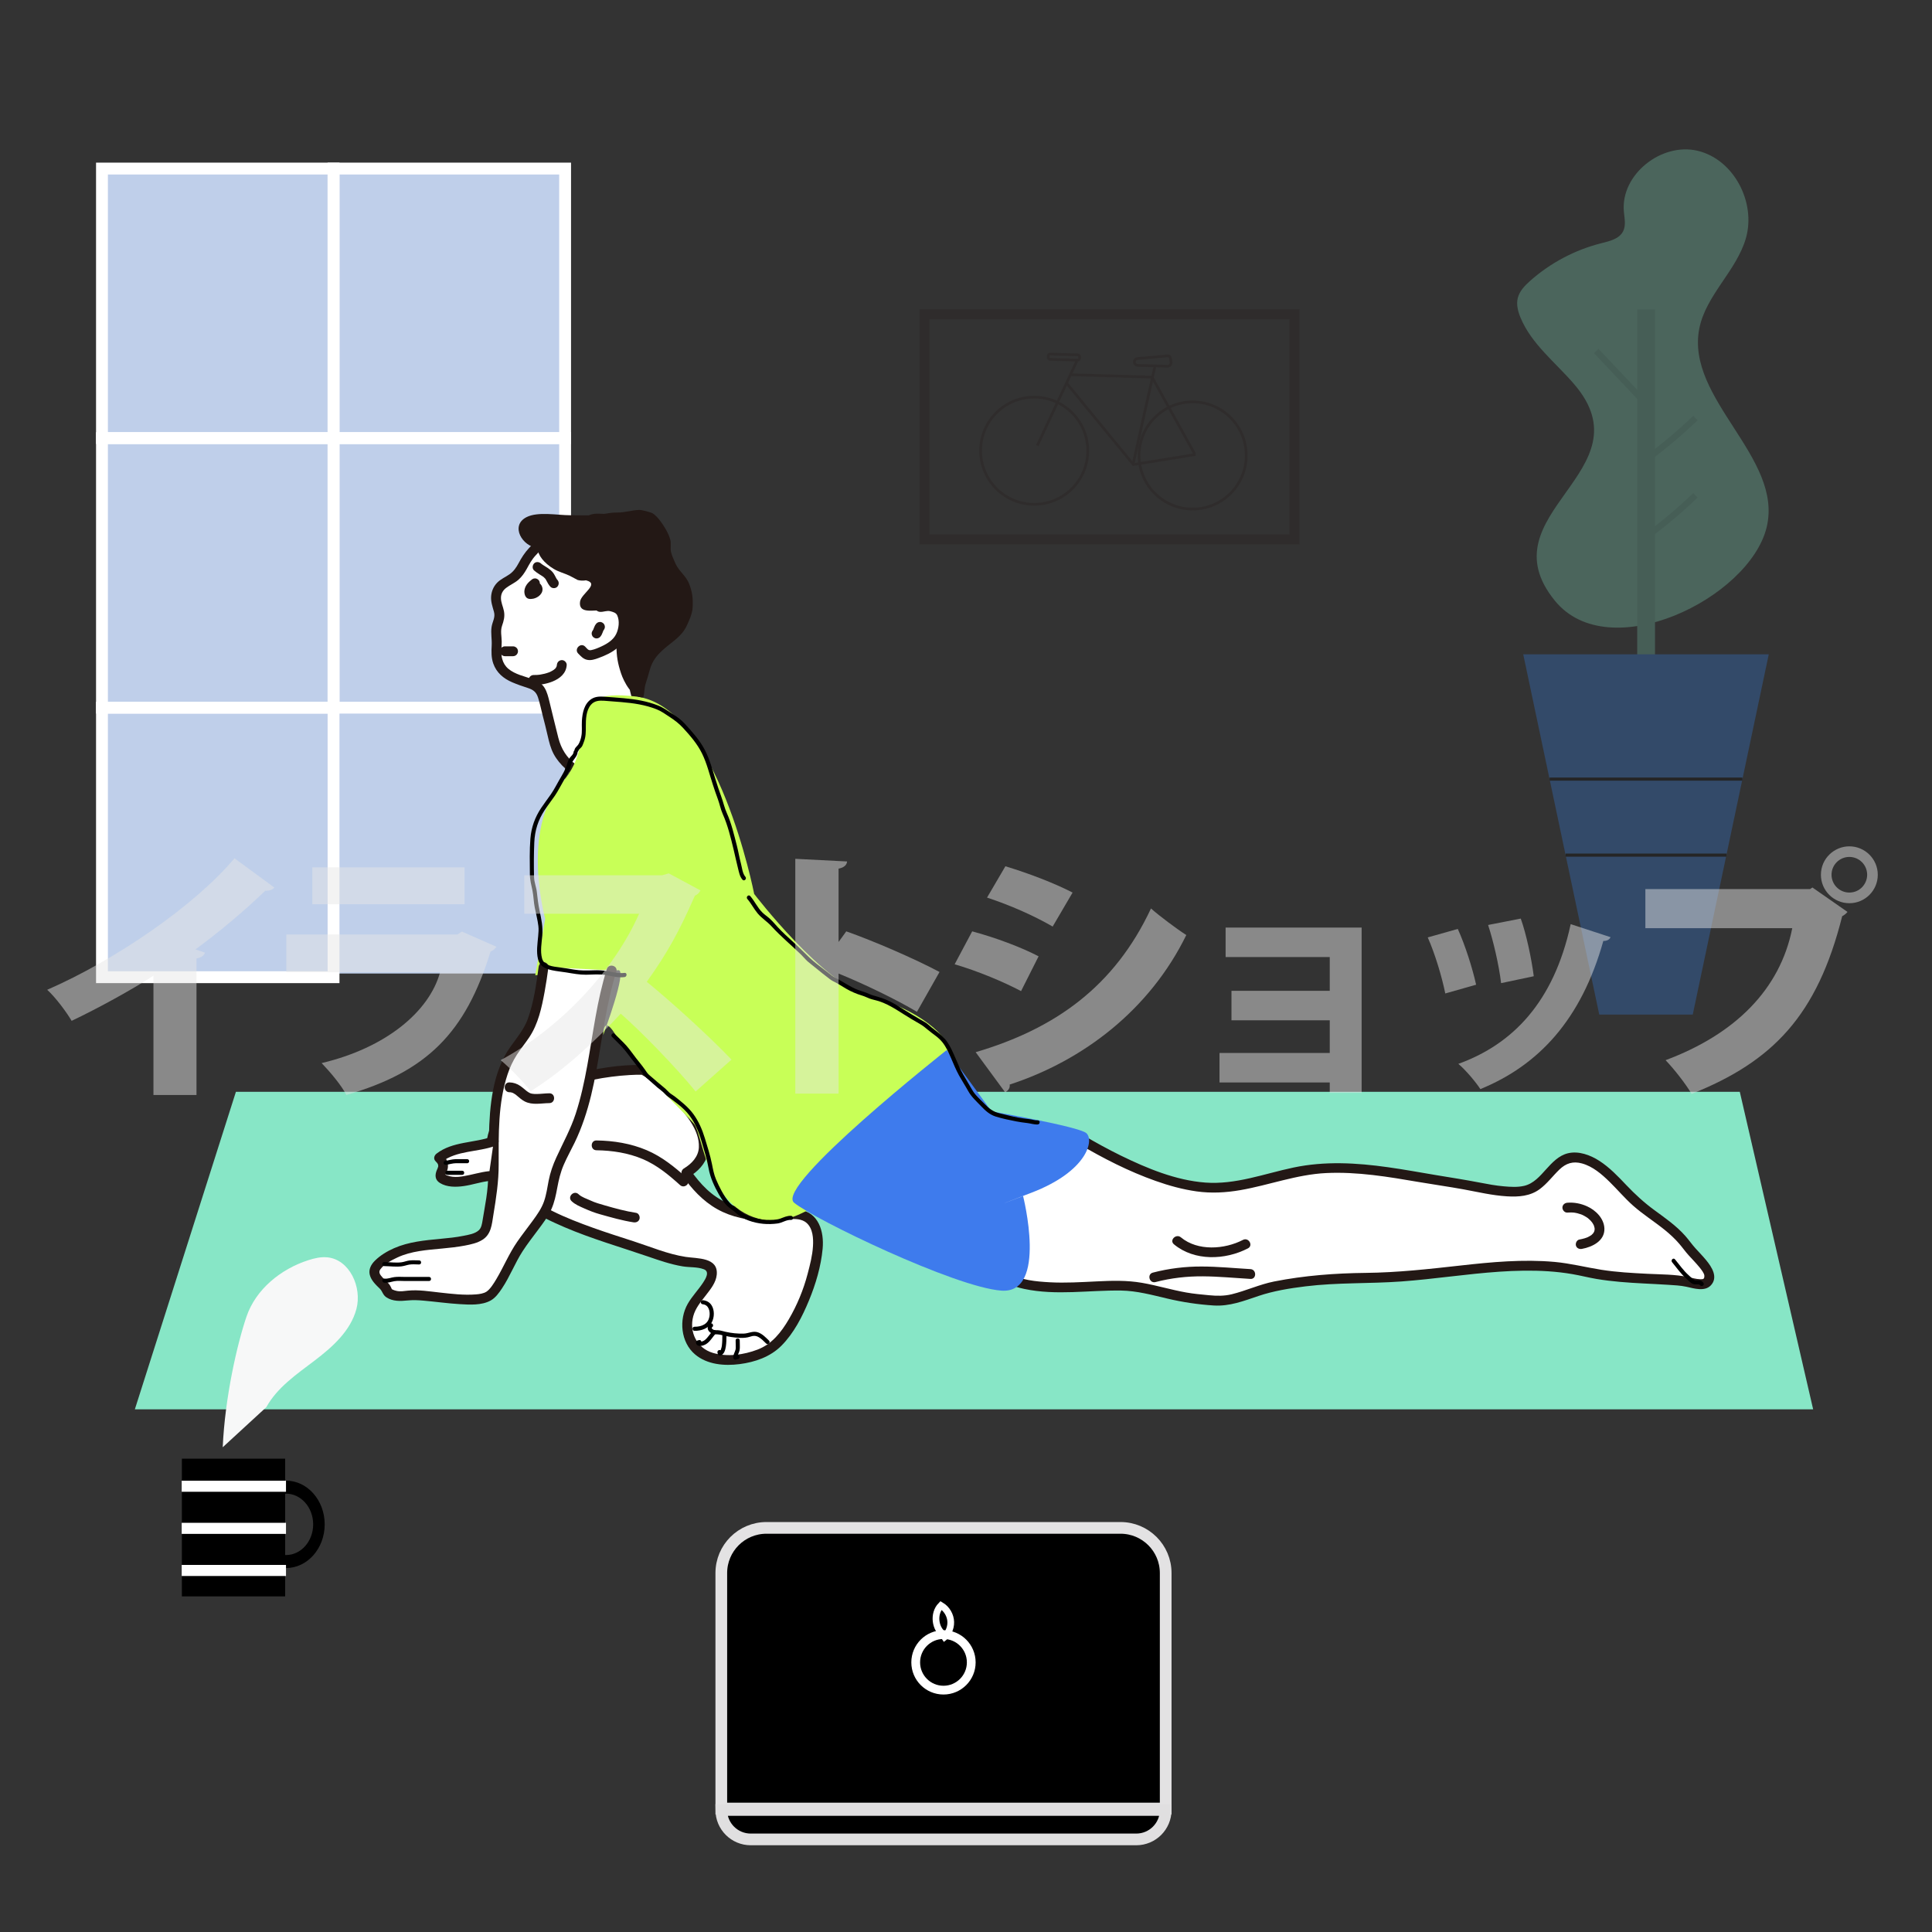 <?xml version="1.0" encoding="utf-8"?>
<!-- Generator: Adobe Illustrator 24.2.1, SVG Export Plug-In . SVG Version: 6.00 Build 0)  -->
<svg version="1.1" xmlns="http://www.w3.org/2000/svg" xmlns:xlink="http://www.w3.org/1999/xlink" x="0px" y="0px"
	 viewBox="0 0 640 640" style="enable-background:new 0 0 640 640;" xml:space="preserve">
<rect x="0" y="0" width="640" height="640" fill="#333333" stroke="none"/>
<style type="text/css">
	.st0{opacity:0.28;}
	.st1{fill:#87E6C6;}
	.st2{fill:#78CCB0;}
	.st3{fill:#3284F4;}
	.st4{fill:none;stroke:#000000;stroke-width:1.031;stroke-miterlimit:10;}
	.st5{fill:none;stroke:#78CCB0;stroke-width:2.062;stroke-miterlimit:10;}
	.st6{fill:#BFCFEA;}
	.st7{fill:none;stroke:#FFFFFF;stroke-width:3.927;stroke-miterlimit:10;}
	.st8{stroke:#E3E2E3;stroke-width:3.874;stroke-miterlimit:10;}
	.st9{fill:none;stroke:#FFFFFF;stroke-width:2.905;stroke-miterlimit:10;}
	.st10{stroke:#E0DFE0;stroke-width:3.874;stroke-miterlimit:10;}
	.st11{fill:none;stroke:#FFFFFF;stroke-width:2.22;stroke-miterlimit:10;}
	.st12{fill:#F7F8F8;}
	.st13{fill:#FFFFFF;}
	.st14{opacity:0.23;}
	.st15{fill:none;stroke:#231815;stroke-width:3.338;stroke-miterlimit:10;}
	.st16{fill:none;stroke:#231815;stroke-width:0.903;stroke-miterlimit:10;}
	.st17{fill:#231815;}
	.st18{fill:#C8FF57;}
	.st19{fill:#3E7BED;}
	.st20{opacity:0.48;}
	.st21{fill:#E6E6E5;}
</style>
<g id="レイヤー_2">
	<g>
		<g class="st0">
			<path class="st1" d="M521.43,127.23c-6.18-7.19-14.11-13.25-17.74-22.01c-0.85-2.05-1.44-4.32-0.91-6.48
				c0.56-2.29,2.29-4.09,4.05-5.66c6.74-6,14.95-10.34,23.7-12.53c2.72-0.68,5.87-1.42,7.14-3.92c1.02-2,0.44-4.39,0.25-6.63
				c-1.05-12.25,12.5-22.9,24.46-20.05s19.35,17.04,16,28.87c-3.09,10.88-13.26,18.89-15.46,29.99
				c-4.64,23.43,27.95,42.69,22.3,65.89c-5.74,23.52-52.26,46.31-70.16,24.28C491.56,170.07,546.27,156.12,521.43,127.23z"/>
			<rect x="542.35" y="102.51" class="st2" width="5.89" height="120.72"/>
			<polygon class="st3" points="560.75,336.09 529.77,336.09 504.59,216.75 585.93,216.75 			"/>
			<line class="st4" x1="577.2" y1="258.09" x2="513.32" y2="258.09"/>
			<line class="st4" x1="571.9" y1="283.27" x2="518.62" y2="283.27"/>
			<path class="st5" d="M544.22,178.6c6.14-4.42,11.96-9.27,17.41-14.52"/>
			<path class="st5" d="M544.22,153c6.14-4.42,11.96-9.27,17.41-14.52"/>
			<path class="st5" d="M528.77,116.27c4.86,5.14,9.73,10.29,14.59,15.43"/>
		</g>
		<g>
			<rect x="33.78" y="54.62" class="st6" width="153.42" height="267.87"/>
			<rect x="33.78" y="55.84" class="st7" width="76.71" height="89.29"/>
			<rect x="110.49" y="55.84" class="st7" width="76.71" height="89.29"/>
			<rect x="33.78" y="145.13" class="st7" width="76.71" height="89.29"/>
			<rect x="110.49" y="145.13" class="st7" width="76.71" height="89.29"/>
			<rect x="33.78" y="234.42" class="st7" width="76.71" height="89.29"/>
		</g>
		<polygon class="st1" points="600.63,466.86 44.67,466.86 78.15,361.68 576.33,361.68 		"/>
		<g>
			<g>
				<path class="st8" d="M386.15,599.1H238.94v-78c0-8.27,6.7-14.97,14.97-14.97h117.27c8.27,0,14.97,6.7,14.97,14.97V599.1z"/>
				<circle class="st9" cx="312.54" cy="550.68" r="9.2"/>
				<path class="st10" d="M376.4,609.33H248.69c-5.38,0-9.75-4.36-9.75-9.75v0h147.21v0C386.15,604.97,381.78,609.33,376.4,609.33z"
					/>
			</g>
			<path class="st11" d="M312.87,541.73c-3.2-2.05-3.8-7.18-1.15-9.91c1.91,1.13,3.17,3.28,3.23,5.49s-1.07,4.43-2.91,5.67"/>
		</g>
		<g>
			<g>
				<g>
					<rect x="60.25" y="483.21" width="34.21" height="45.61"/>
					<path d="M94.73,490.48c-0.16,0-0.32,0-0.48,0.01v4.31c0.16-0.01,0.32-0.01,0.48-0.01c4.97,0,9.01,4.55,9.01,10.17
						s-4.03,10.17-9.01,10.17c-0.16,0-0.32,0-0.48-0.01v4.31c0.16,0.01,0.32,0.01,0.48,0.01c7.08,0,12.83-6.48,12.83-14.48
						C107.55,496.96,101.81,490.48,94.73,490.48z"/>
				</g>
				<g>
					<path class="st12" d="M73.78,479.42c0.73-16.51,4.77-34.13,7.86-43.24c3.09-9.1,11.38-15.81,20.53-18.74
						c2-0.64,4.09-1.13,6.18-0.94c7.44,0.66,11.64,9.88,9.72,17.11s-7.89,12.57-13.84,17.09c-5.95,4.52-12.39,8.9-16.01,15.44"/>
				</g>
			</g>
			<rect x="60.19" y="490.5" class="st13" width="34.55" height="3.67"/>
			<rect x="60.19" y="504.45" class="st13" width="34.55" height="3.67"/>
			<rect x="60.19" y="518.4" class="st13" width="34.55" height="3.67"/>
		</g>
		<g class="st14">
			<rect x="306.27" y="104.08" class="st15" width="122.53" height="74.59"/>
			<g>
				<circle class="st16" cx="342.59" cy="149.31" r="17.75"/>
				<circle class="st16" cx="395.08" cy="150.88" r="17.75"/>
				<line class="st16" x1="356.73" y1="119.56" x2="343.61" y2="147.61"/>
				<line class="st16" x1="354.46" y1="124.13" x2="381.75" y2="124.94"/>
				<line class="st16" x1="353.25" y1="126.85" x2="375.5" y2="153.95"/>
				<line class="st16" x1="381.63" y1="124.94" x2="395.78" y2="150.42"/>
				<line class="st16" x1="375.12" y1="153.94" x2="396.03" y2="150.56"/>
				<path class="st16" d="M386.75,121.33l-9.87-0.29c-0.63-0.02-1.12-0.54-1.1-1.17l0,0c0.02-0.63,0.54-1.12,1.17-1.1l10.13-0.91
					c0.63,0.02,0.86,1.75,0.84,2.38l0,0C387.9,120.86,387.38,121.35,386.75,121.33z"/>
				<path class="st16" d="M356.93,119.31l-9.04-0.27c-0.37-0.01-0.67-0.32-0.66-0.7l0.01-0.4c0.01-0.37,0.32-0.67,0.7-0.66
					l9.04,0.27c0.37,0.01,0.67,0.32,0.66,0.7l-0.01,0.4C357.62,119.03,357.31,119.33,356.93,119.31z"/>
				<line class="st16" x1="375.39" y1="153.57" x2="382.62" y2="121.21"/>
			</g>
		</g>
		<g>
			<g>
				<path class="st13" d="M213.03,354.43c-14.59-0.4-54.34,7.32-49.91,28.58c3.78,18.13,35.32,25.96,50.6,31.2
					c4.3,1.47,8.36,2.93,12.71,3.71c4.11,0.74,9.92-0.13,9.37,4.41c-0.43,3.54-6,8.16-7.33,12.01c-1.45,4.18-1.12,7.49,1.07,11.06
					c4.32,7.03,17.54,5.96,24.74,1.92c7.06-3.95,12.77-17.02,14.81-24.84c1.14-4.38,2.81-10.8,1.25-15.25
					c-2.56-7.34-9.8-4.45-16.09-4.43c-12.59,0.06-20.31-4.75-26.9-14.29C244.57,378.36,218.43,357.48,213.03,354.43z"/>
				<g>
					<path class="st17" d="M213.03,352.8c-7.82-0.2-15.85,1.19-23.38,3.2c-8.19,2.19-17,5.44-23.08,11.59
						c-2.6,2.63-4.63,5.94-5.21,9.65c-0.65,4.18,0.37,8.44,2.47,12.08c4.88,8.47,14.49,13.49,23.16,17.2
						c9.01,3.86,18.42,6.55,27.67,9.72c3.75,1.29,7.55,2.61,11.48,3.26c2.27,0.38,4.85,0.13,7.02,0.96
						c2.05,0.79,0.59,3.14-0.24,4.41c-1.59,2.42-3.65,4.51-5.09,7.02c-3,5.25-2.35,12.75,2.42,16.78c4,3.39,9.75,3.86,14.75,3.21
						c5.09-0.66,10.17-2.39,13.85-6.09c4.13-4.16,6.91-9.62,9.13-14.99c2.24-5.41,3.99-11.31,4.53-17.16
						c0.53-5.69-1.33-12.05-7.75-12.93c-2.52-0.34-5.04,0.04-7.55,0.27c-2.93,0.27-5.91,0.23-8.82-0.21
						c-5.37-0.81-10.27-3.06-14.25-6.78c-2.03-1.9-3.78-4.05-5.37-6.33c-0.19,0.74-0.39,1.48-0.58,2.23
						c2.91-1.75,5.49-4.28,6.29-7.69c0.73-3.11-0.02-6.26-1.32-9.11c-2.76-6.09-7.89-11.19-12.95-15.43c-2-1.67-4.08-3.37-6.35-4.67
						c-1.82-1.04-3.46,1.77-1.64,2.81c4.18,2.39,7.89,5.83,11.22,9.31c3.71,3.88,8.32,9.27,8.07,14.95
						c-0.13,3.08-2.35,5.43-4.97,7.01c-0.71,0.43-1.09,1.49-0.58,2.23c3.11,4.47,6.85,8.57,11.64,11.25
						c4.84,2.71,10.37,3.77,15.87,3.84c2.65,0.03,5.25-0.39,7.89-0.54c1.99-0.11,4.29-0.13,5.86,1.28c2.07,1.87,2.25,5.1,2.09,7.69
						c-0.19,3.12-0.99,6.18-1.78,9.19c-1.38,5.25-3.49,10.36-6.24,15.05c-2.5,4.27-5.58,8.19-10.32,10
						c-4.59,1.76-10.05,2.52-14.83,1.1c-5.29-1.57-7.91-6.87-6.49-12.15c0.72-2.7,2.52-4.79,4.2-6.96c1.53-1.98,3.33-4.17,3.58-6.76
						c0.58-5.84-6.45-5.34-10.29-5.93c-5.94-0.91-11.61-3.34-17.3-5.18c-4.45-1.44-8.9-2.85-13.31-4.43
						c-8.94-3.21-18.46-7.02-25.46-13.64c-5.31-5.01-8.89-12.76-4.97-19.64c3.77-6.63,11.8-10.24,18.69-12.61
						c7.64-2.64,15.75-4.27,23.82-4.74c1.47-0.09,2.95-0.13,4.42-0.09C215.13,356.11,215.13,352.85,213.03,352.8z"/>
				</g>
			</g>
			<g>
				<path class="st13" d="M198.74,172.48c-2.55,0.24-4.67,0.94-7.23,1.03c-2.59,0.08-5.04,1.27-7.35,2.36
					c-2.24,1.06-4.04,2.88-5.75,4.73c-1.7,1.84-3.53,3.41-4.62,5.63c-1.47,3.01-2.61,4.69-5.65,6.31c-3.09,1.64-4.39,3.82-3.61,7.47
					c0.33,1.55,0.93,2.25,0.93,4.02c0,1.73-0.6,2.13-0.94,3.56c-0.35,1.43,0.05,3.51,0.05,5c0,1.55-0.31,3.44-0.05,4.96
					c0.96,5.55,4.78,6.71,9.63,8.41c1.73,0.61,3.33,0.82,4.58,2.37c0.84,1.04,1.43,3.43,1.76,4.76c0.48,1.98,0.96,3.94,1.51,5.91
					c0.83,2.97,1.24,6.27,2.43,9.11c0.77,1.84,2.37,3.83,3.85,5.18c1.03,0.94,3.37,3.03,4.72,2.15c0.74-0.49,1.39-2.02,1.93-2.74
					c1.16-1.54,2.39-3.06,3.8-4.38c2.22-2.09,4.74-3.48,7.2-5.21c0.71-0.5,1.26-1.05,1.88-1.66c0.77-0.75,1.69-0.93,2.53-1.49
					c1.6-1.08,1.04-3.07,1.07-4.78c0.02-1.51-0.35-3.07-0.52-4.57c-0.09-0.78-0.5-1.43-0.61-2.2c-0.11-0.83,0.03-1.77,0.02-2.62
					c-0.04-3.44,2.65-6.08,4.68-8.56c2.62-3.2,5.48-7.03,6.9-10.96c0.79-2.19,0.91-4.59,1.35-6.86c0.51-2.59,0.02-4.61-0.28-7.14
					c-0.22-1.85-0.7-3.81-1.21-5.61c-0.65-2.27-2.17-4.1-3.51-5.99c-2.62-3.7-5.61-6.44-10-7.8c-2.52-0.78-4.66-0.95-7.29-0.95
					c-1.3,0-4.52-0.6-5.47,0.55"/>
				<g>
					<path class="st17" d="M198.74,170.86c-2.35,0.25-4.64,0.87-7,1.02c-2.3,0.14-4.35,0.77-6.45,1.69
						c-2.02,0.89-3.85,1.89-5.51,3.36c-1.6,1.42-3.04,3.05-4.51,4.6c-1.45,1.54-2.48,3.17-3.47,5.02c-0.75,1.4-1.62,2.69-2.93,3.63
						c-1.41,1.01-3.03,1.63-4.24,2.91c-1.14,1.21-1.78,2.7-1.93,4.36c-0.16,1.84,0.44,3.47,0.93,5.21c0.53,1.92-0.52,3.23-0.79,5.05
						c-0.3,2.01,0.15,4.06,0.04,6.09c-0.11,2.06-0.17,4.04,0.53,6.02c1.07,3.03,3.38,4.96,6.27,6.2c1.66,0.71,3.38,1.31,5.11,1.86
						c1.82,0.58,2.82,1.32,3.43,3.15c0.64,1.93,1.02,3.94,1.53,5.91c0.57,2.22,1.15,4.44,1.65,6.68c0.48,2.11,1,4.27,2.03,6.19
						c0.97,1.8,2.35,3.44,3.86,4.8c1.19,1.08,2.56,2.24,4.17,2.59c1.93,0.41,3.15-0.83,4.06-2.35c2.28-3.81,5.51-6.52,9.18-8.94
						c0.92-0.6,1.85-1.2,2.71-1.88c0.83-0.66,1.49-1.48,2.45-1.96c1.79-0.9,3.01-1.97,3.2-4.08c0.18-1.95-0.07-4.04-0.36-5.97
						c-0.16-1.06-0.28-2.09-0.63-3.11c-0.35-1.06-0.2-2.19-0.16-3.29c0.07-1.89,1.16-3.52,2.31-4.96c1.23-1.54,2.53-3.02,3.74-4.59
						c2.72-3.53,5.29-7.44,6.13-11.89c0.41-2.21,0.93-4.58,0.97-6.83c0.04-2.24-0.37-4.59-0.75-6.79c-0.37-2.17-0.87-4.44-1.86-6.42
						c-0.93-1.86-2.26-3.55-3.51-5.2c-2.35-3.1-5.21-5.63-8.84-7.1c-3.65-1.48-7.55-1.5-11.42-1.67c-1.52-0.06-3.24,0.01-4.37,1.17
						c-1.47,1.5,0.83,3.8,2.3,2.3c0.6-0.62,2.61-0.18,3.4-0.12c1.81,0.13,3.63,0.03,5.43,0.36c3.56,0.65,6.66,2.28,9.15,4.9
						c2.55,2.68,4.99,5.99,5.92,9.59c0.53,2.03,0.84,4.08,1.11,6.16c0.28,2.15,0.07,4.05-0.25,6.17c-0.3,2.02-0.57,4.03-1.37,5.92
						c-0.81,1.95-1.95,3.77-3.15,5.5c-2.11,3.03-4.94,5.65-6.79,8.84c-0.92,1.58-1.35,3.22-1.4,5.04c-0.03,1.01-0.14,2.02,0.08,3.02
						c0.21,0.99,0.54,1.9,0.69,2.92c0.27,1.81,0.5,3.7,0.42,5.54c-0.07,1.6-2.13,1.86-3.19,2.82c-3.05,2.74-6.82,4.55-9.72,7.49
						c-1.38,1.41-2.77,2.99-3.8,4.68c-0.31,0.51-0.58,1.31-1.09,1.66c0.4-0.27,0.1-0.02-0.2-0.22c-0.34-0.23-0.72-0.39-1.05-0.63
						c-3.06-2.18-4.92-5.27-5.84-8.85c-1.02-4-1.97-8.03-2.96-12.04c-0.37-1.5-0.76-3.11-1.55-4.44c-0.91-1.54-2.42-2.42-4.07-2.99
						c-2.66-0.92-5.79-1.57-8-3.43c-1.01-0.85-1.66-1.95-2.01-3.21c-0.54-1.91-0.16-3.8-0.17-5.74c-0.01-1.75-0.49-3.56,0.1-5.26
						c0.58-1.67,0.98-3.09,0.64-4.89c-0.3-1.54-1.05-2.9-0.99-4.51c0.05-1.3,0.65-2.34,1.67-3.14c1.31-1.02,2.87-1.63,4.14-2.75
						c1.12-0.99,1.99-2.24,2.71-3.54c0.9-1.64,1.69-3.14,2.98-4.52c1.32-1.41,2.63-2.86,4.03-4.19c2.98-2.84,6.94-4.35,10.99-4.72
						c2.12-0.19,4.18-0.74,6.29-0.97C200.8,173.89,200.83,170.64,198.74,170.86L198.74,170.86z"/>
				</g>
			</g>
			<path class="st18" d="M177.31,323.05l3.3-18.68c0,0-8.24-29.67,5.49-45.05c13.74-15.38-2.2-31.87,24.72-28.57
				c26.92,3.3,39.01,65.38,39.01,65.38s23.08,30.22,38.46,34.06c15.38,3.85,26.92,13.19,26.92,19.78s-40.11,56.59-60.44,54.39
				c-20.33-2.2-21.72-27.61-24.72-31.87c-1.62-2.3-20.84-20.32-25.82-29.12c-4.48-7.92-4.4-0.55-4.4-0.55s8.24-21.98,4.94-21.43
				C201.48,321.96,177.31,323.05,177.31,323.05z"/>
			<g>
				<path class="st13" d="M358.15,377.51c11.24,6.65,26.15,14.02,39.3,15.66c13.05,1.63,24.48-4.25,37.1-5.82
					c15.54-1.92,32.29,2.33,47.71,4.57c6.97,1.01,14.95,3.5,22.09,2.63c8.06-0.98,10.1-11.58,17.56-11.15
					c8.49,0.5,14.65,10.01,20.42,15.01c6.1,5.3,11.89,7.82,16.72,14.53c1.48,2.06,6.99,6.98,7.13,9.3c0.33,5.22-5.77,2.39-8.95,2.08
					c-11.08-1.08-21.17-0.58-32.19-3.11c-23.31-5.34-47.19,1.93-70.69,2.03c-11.33,0.05-21.18,0.66-32.35,2.9
					c-4.91,0.99-9.22,3.12-13.99,4.24c-4.03,0.94-7.45,0.23-11.5-0.14c-8.72-0.78-17-4.47-25.83-4.41
					c-11.12,0.07-22.62,1.99-33.7-1.16c-11.25-3.19-14-16.87-12.53-27.15c2.09-14.64,10.44-21.03,24.92-21.15
					C353.26,376.38,356.84,376.85,358.15,377.51z"/>
				<g>
					<path class="st17" d="M357.33,378.92c8.11,4.79,16.57,9.12,25.47,12.27c4.42,1.57,8.98,2.83,13.63,3.48
						c4.83,0.67,9.63,0.41,14.43-0.42c9.56-1.66,18.67-5.19,28.44-5.66c10.33-0.5,20.61,1.24,30.76,2.98
						c4.89,0.84,9.82,1.52,14.7,2.41c4.8,0.88,9.57,2.03,14.45,2.32c3.84,0.23,7.67-0.03,10.85-2.39c2.48-1.84,4.28-4.33,6.49-6.46
						c2.2-2.12,4.52-2.87,7.52-2.04c3.57,0.99,6.5,3.53,9.09,6.06c2.65,2.59,5.04,5.45,7.82,7.91c3.29,2.91,7.01,5.25,10.43,8
						c1.76,1.42,3.43,2.96,4.9,4.68c1.07,1.24,1.99,2.58,3.1,3.79c1.18,1.29,2.39,2.54,3.5,3.88c0.69,0.84,1.66,2.09,1.68,2.85
						c0.03,1.16-0.37,1.22-1.43,1.18c-1.3-0.04-2.58-0.43-3.84-0.7c-4.4-0.94-9.1-0.87-13.58-1.1c-5.1-0.26-10.22-0.53-15.27-1.33
						c-5.18-0.82-10.22-2.12-15.46-2.6c-10.46-0.95-20.97,0.04-31.37,1.21c-10.4,1.16-20.72,2.31-31.2,2.42
						c-10.19,0.11-20.36,0.87-30.37,2.85c-4.82,0.96-9.28,3.06-14.04,4.23c-2.5,0.61-4.99,0.57-7.54,0.32
						c-2.52-0.25-5.07-0.46-7.56-0.91c-4.91-0.87-9.69-2.34-14.6-3.19c-5.04-0.88-10.02-0.73-15.1-0.48
						c-5.17,0.25-10.34,0.57-15.52,0.29c-4.45-0.25-9.57-0.7-13.5-2.99c-5.77-3.38-8.03-10.47-8.42-16.79
						c-0.4-6.48,0.76-13.66,4.58-19.05c3.59-5.06,9.65-7.24,15.63-7.75c1.99-0.17,3.99-0.2,5.98-0.1
						C353.65,378.18,355.82,378.21,357.33,378.92c1.88,0.89,3.54-1.92,1.64-2.81c-1.69-0.8-3.61-1-5.45-1.16
						c-2.33-0.21-4.69-0.21-7.03-0.04c-3.49,0.25-6.93,0.92-10.15,2.31c-6.09,2.62-10.16,7.83-12.14,14.07
						c-2.17,6.82-2.42,14.64-0.31,21.5c1.03,3.36,2.7,6.58,5.19,9.1c2.82,2.86,6.38,4.27,10.25,5.09
						c10.63,2.24,21.32,0.38,32.04,0.53c5.23,0.08,10.31,1.48,15.37,2.67c5.03,1.19,10.15,1.95,15.31,2.28
						c5.25,0.33,9.92-1.49,14.8-3.14c5.05-1.7,10.33-2.55,15.61-3.2c10.57-1.3,21.18-0.85,31.78-1.62
						c10.82-0.79,21.55-2.49,32.38-3.23c5.41-0.37,10.84-0.5,16.25-0.14c2.68,0.18,5.35,0.48,8,0.94c2.68,0.46,5.32,1.14,8,1.6
						c5.19,0.87,10.44,1.23,15.69,1.5c2.64,0.14,5.27,0.26,7.91,0.43c2.12,0.14,4.18,0.22,6.2,0.66c2.47,0.54,6.05,1.69,8.08-0.48
						c2.5-2.68,0.28-6.11-1.57-8.34c-1.11-1.34-2.33-2.6-3.5-3.88c-1.24-1.36-2.12-2.69-3.37-4.11c-2.97-3.37-6.65-5.92-10.25-8.56
						c-3.41-2.49-6.41-5.25-9.31-8.3c-2.77-2.92-5.58-5.88-8.99-8.07c-2.97-1.91-6.82-3.34-10.38-2.48c-3,0.72-5.2,3.08-7.19,5.28
						c-2.04,2.26-4.17,4.77-7.26,5.5c-2.19,0.52-4.62,0.36-6.84,0.16c-2.6-0.23-5.17-0.7-7.73-1.2c-4.95-0.96-9.91-1.72-14.88-2.55
						c-5.22-0.88-10.43-1.83-15.68-2.57c-10.46-1.48-20.94-2.08-31.34,0.11c-9.67,2.04-19.17,5.73-29.2,4.97
						c-9.73-0.73-19.29-4.7-27.97-8.94c-4.2-2.06-8.3-4.31-12.33-6.68C357.16,375.04,355.52,377.85,357.33,378.92z"/>
				</g>
			</g>
			<g>
				<g>
					<path class="st17" d="M388.88,412.19c6.77,5.63,16.97,5.26,24.51,1.35c1.86-0.96,0.22-3.77-1.64-2.81
						c-6.12,3.17-14.99,3.79-20.57-0.85C389.58,408.56,387.27,410.85,388.88,412.19L388.88,412.19z"/>
				</g>
			</g>
			<g>
				<g>
					<path class="st17" d="M382.77,424.7c5.16-1.34,10.4-1.94,15.73-1.9c5.25,0.04,10.48,0.55,15.72,0.86
						c2.09,0.12,2.08-3.13,0-3.25c-5.38-0.31-10.75-0.85-16.14-0.86c-5.47-0.02-10.89,0.64-16.18,2.02
						C379.88,422.09,380.74,425.23,382.77,424.7L382.77,424.7z"/>
				</g>
			</g>
			<g>
				<g>
					<path class="st17" d="M524.03,413.71c3.44-0.62,7.58-2.65,7.45-6.73c-0.11-3.35-2.88-6.1-5.78-7.39
						c-2.04-0.91-4.26-1.35-6.5-1.17c-0.88,0.07-1.63,0.7-1.63,1.63c0,0.82,0.75,1.7,1.63,1.63c0.42-0.03,0.84-0.05,1.26-0.04
						c0.21,0,0.41,0.01,0.61,0.03c0.09,0.01,0.18,0.01,0.27,0.02c0.05,0,0.48,0.06,0.25,0.03c-0.19-0.03,0.34,0.06,0.44,0.08
						c0.17,0.03,0.34,0.07,0.51,0.11c0.41,0.1,0.82,0.23,1.22,0.37c0.13,0.05,0.52,0.21,0.19,0.07c0.17,0.07,0.34,0.15,0.5,0.23
						c0.34,0.17,0.67,0.35,0.99,0.56c0.15,0.09,0.29,0.19,0.44,0.29c0.08,0.06,0.15,0.11,0.23,0.17c-0.04-0.03-0.27-0.23-0.06-0.04
						c0.26,0.23,0.53,0.45,0.78,0.71c0.21,0.22,0.4,0.45,0.59,0.68c-0.3-0.36,0.01,0.03,0.08,0.13c0.1,0.15,0.2,0.31,0.28,0.47
						c0.06,0.11,0.12,0.23,0.18,0.34c0.2,0.39-0.07-0.26,0.04,0.09c0.09,0.28,0.15,0.55,0.23,0.83c0.06,0.21-0.02-0.39,0,0.01
						c0.01,0.15,0.01,0.29,0.01,0.44c0,0.06-0.01,0.12-0.01,0.17c0.01,0.27,0-0.18,0.03-0.17c0,0-0.08,0.4-0.09,0.43
						c-0.01,0.05-0.09,0.4-0.14,0.42c-0.02,0.01,0.21-0.39,0.06-0.14c-0.03,0.05-0.05,0.11-0.08,0.16
						c-0.07,0.12-0.14,0.24-0.22,0.36c-0.03,0.05-0.16,0.23-0.01,0.03c0.17-0.22-0.05,0.06-0.09,0.1c-0.13,0.14-0.26,0.27-0.4,0.4
						c-0.05,0.05-0.11,0.09-0.16,0.14c-0.23,0.21,0.28-0.16-0.03,0.02c-0.36,0.21-0.69,0.44-1.06,0.61
						c-0.08,0.04-0.16,0.07-0.24,0.11c0.33-0.15-0.05,0.02-0.13,0.05c-0.23,0.09-0.47,0.17-0.7,0.24c-0.59,0.18-1.18,0.31-1.78,0.42
						c-0.86,0.16-1.35,1.21-1.14,2C522.28,413.48,523.17,413.87,524.03,413.71L524.03,413.71z"/>
				</g>
			</g>
			<g>
				<path class="st13" d="M202.59,321.45c-5.75,18.02-5.29,38.42-13.3,55.53c-2.14,4.57-4.78,8.67-5.82,13.74
					c-0.94,4.61-1.06,7.72-3.74,11.8c-2.8,4.26-6.13,8.01-8.77,12.37c-2.36,3.9-5.1,11-8.49,14.02c-3.98,3.53-19.32,0.04-25.84,0.15
					c-1.72,0.03-4.07,0.6-5.77,0.12c-3.6-1.01-1.9-1.56-3.63-3.19c-4.12-3.87-4.92-5.66,1.28-9.59c8.1-5.13,18.52-3.55,27.39-5.9
					c5.79-1.53,5.08-3.74,6.14-9.47c0.92-4.94,1.54-9.62,1.53-14.76c-0.02-10.99-0.21-24.88,4.67-34.92
					c2.51-5.17,6.69-8.41,8.46-14.2c1.62-5.29,2.64-11.37,3.36-16.81"/>
				<g>
					<path class="st17" d="M201.02,321.01c-3.29,10.41-4.53,21.28-6.48,31.98c-0.98,5.39-2.14,10.76-3.84,15.97
						c-1.66,5.07-4.19,9.62-6.4,14.45c-1.14,2.48-2.03,5.01-2.55,7.69c-0.44,2.28-0.75,4.59-1.51,6.8
						c-0.84,2.45-2.37,4.56-3.88,6.63c-1.66,2.28-3.42,4.5-5.03,6.83c-2.69,3.89-4.47,8.25-6.88,12.31c-0.85,1.43-2.06,3.4-3.28,4.2
						c-0.98,0.64-2.34,0.82-3.56,0.92c-3.93,0.31-7.93-0.18-11.83-0.61c-3.5-0.38-7.1-0.99-10.63-0.64
						c-1.2,0.12-2.48,0.36-3.68,0.11c-0.48-0.1-0.98-0.25-1.42-0.46c-0.06-0.03-0.29-0.2-0.38-0.22c0.11,0.02,0.21,0.24,0.08,0.03
						c0.21,0.35-0.25-0.62-0.26-0.64c-0.1-0.22-0.22-0.42-0.35-0.63c-0.61-0.9-1.52-1.58-2.25-2.37c-0.91-0.98-1.66-1.83-0.88-2.9
						c1.28-1.76,3.72-3.02,5.64-3.91c4.57-2.14,9.79-2.48,14.74-2.95c2.55-0.24,5.11-0.51,7.63-0.99c1.96-0.38,4.1-0.83,5.81-1.92
						c2.92-1.85,3.09-5.1,3.6-8.2c0.92-5.59,1.78-11.08,1.76-16.77c-0.02-9.94-0.23-20.31,2.96-29.86c0.75-2.26,1.74-4.4,3.03-6.4
						c1.3-2.01,2.82-3.86,4.15-5.85c2.99-4.5,4.11-9.81,5.08-15.05c0.5-2.73,0.91-5.47,1.27-8.21c0.12-0.88-0.83-1.62-1.63-1.63
						c-0.97-0.01-1.51,0.76-1.63,1.63c-0.76,5.73-1.61,11.71-3.57,17.17c-1.68,4.67-5.5,8.13-7.77,12.48
						c-4.76,9.16-5.09,20.21-5.16,30.31c-0.04,5.58,0.01,11.09-0.84,16.63c-0.37,2.39-0.8,4.77-1.19,7.15
						c-0.2,1.24-0.39,2.64-1.28,3.45c-1.31,1.19-3.42,1.51-5.08,1.84c-2.5,0.51-5.03,0.75-7.56,0.99
						c-5.24,0.5-10.55,0.97-15.43,3.11c-2.28,1-4.6,2.39-6.37,4.16c-1.25,1.24-2.13,2.88-1.67,4.68c0.47,1.85,1.98,3.28,3.3,4.55
						c0.93,0.9,0.96,2.07,2.22,2.9c2.07,1.35,4.57,1.27,6.92,1.03c1.8-0.19,3.56-0.11,5.35,0.05c4,0.35,7.97,0.92,11.97,1.16
						c3.29,0.2,7.31,0.46,10.3-1.21c1.58-0.88,2.75-2.53,3.73-4c1.33-1.98,2.41-4.12,3.49-6.24c1.04-2.05,2.07-4.1,3.32-6.04
						c1.58-2.44,3.37-4.74,5.1-7.06c1.64-2.2,3.36-4.43,4.48-6.96c0.99-2.24,1.47-4.58,1.91-6.98c0.49-2.65,1.09-5.22,2.17-7.7
						c1.07-2.47,2.39-4.83,3.57-7.25c2.44-5.04,4.18-10.36,5.5-15.79c2.64-10.89,3.69-22.08,6.2-33c0.61-2.66,1.32-5.31,2.14-7.91
						C204.79,319.88,201.65,319.02,201.02,321.01L201.02,321.01z"/>
				</g>
			</g>
			<g>
				<path class="st13" d="M163.56,378.06c-5.71,2.13-13.16,1.59-18.11,5.48c4.22,4.04-3.37,6.07,3.24,7.71
					c3.97,0.98,9.33-1.23,13.22-1.65"/>
				<g>
					<path class="st17" d="M163.13,376.49c-6.05,2.2-13.18,1.56-18.5,5.65c-0.81,0.62-1.15,1.74-0.33,2.55
						c0.34,0.34,0.63,0.64,0.82,1.09c-0.11-0.26,0.06,0.27,0.07,0.33c-0.07-0.39-0.02,0.14-0.02,0.24c-0.01,0.26,0.1-0.23-0.05,0.19
						c-0.05,0.15-0.1,0.31-0.15,0.47c-0.11,0.32,0.13-0.28-0.02,0.05c-0.06,0.14-0.13,0.28-0.19,0.42c-0.73,1.67-0.76,3.33,0.97,4.4
						c2.32,1.43,5.31,1.39,7.9,1.02c2.79-0.39,5.48-1.34,8.27-1.67c0.87-0.1,1.63-0.68,1.63-1.63c0-0.8-0.75-1.73-1.63-1.63
						c-2.81,0.32-5.51,1.18-8.29,1.65c-1.2,0.21-2.45,0.33-3.67,0.2c-0.61-0.06-1.22-0.23-1.8-0.42c-0.37-0.12-0.48-0.31-0.88-0.42
						c0.11,0.03,0.16,0.21,0.12,0.12c0.07,0.16,0.09,0.32,0.04,0.06c0.03,0.29,0.05,0.35,0.04,0.17c-0.05,0.28-0.05,0.34-0.02,0.16
						c0.04-0.12,0.08-0.25,0.12-0.37c0.09-0.3-0.15,0.32,0-0.01c0.06-0.14,0.13-0.28,0.19-0.42c0.15-0.35,0.31-0.7,0.43-1.06
						c0.64-1.99-0.17-3.84-1.59-5.25c-0.11,0.85-0.22,1.7-0.33,2.55c5.05-3.88,11.96-3.22,17.72-5.32c0.83-0.3,1.38-1.11,1.14-2
						C164.91,376.83,163.96,376.19,163.13,376.49L163.13,376.49z"/>
				</g>
			</g>
			<g>
				<g>
					<path class="st17" d="M198.74,202.69c1.13,0.09,2.31-0.52,3.41-0.22c0.89,0.24,1.91,0.47,2.32,1.38
						c0.84,1.85,0.52,4.34-0.33,6.13c-0.94,1.98-2.91,3.22-4.84,4.12c-1.07,0.5-2.31,1.04-3.47,1.26c-0.98,0.19-1.27-0.43-1.99-1.16
						c-1.47-1.5-3.77,0.8-2.3,2.3c0.81,0.82,1.58,1.7,2.73,2.02c1.39,0.39,2.78-0.09,4.07-0.57c2.28-0.84,4.43-1.82,6.3-3.42
						c1.84-1.58,2.99-3.79,3.36-6.18c0.37-2.38,0.27-5.39-1.47-7.26c-0.93-0.99-2.35-1.48-3.64-1.81c-1.44-0.37-2.72,0.25-4.15,0.14
						c-0.88-0.07-1.63,0.8-1.63,1.63C197.12,202.01,197.86,202.62,198.74,202.69L198.74,202.69z"/>
				</g>
			</g>
			<g>
				<g>
					<path class="st17" d="M197.59,206.51c-0.17,0.22-0.35,0.43-0.49,0.68c-0.13,0.24-0.23,0.5-0.34,0.76
						c-0.11,0.27-0.2,0.55-0.31,0.82c0.05-0.13,0.11-0.26,0.16-0.39c-0.1,0.22-0.21,0.43-0.36,0.63c0.08-0.11,0.17-0.22,0.25-0.33
						c-0.01,0.01-0.02,0.02-0.02,0.03c-0.16,0.15-0.27,0.32-0.34,0.52c-0.1,0.19-0.15,0.4-0.14,0.63c-0.01,0.22,0.04,0.43,0.14,0.63
						c0.07,0.2,0.18,0.38,0.34,0.52c0.31,0.28,0.72,0.5,1.15,0.48c0.14-0.02,0.29-0.04,0.43-0.06c0.28-0.08,0.51-0.22,0.72-0.42
						c0.17-0.22,0.35-0.43,0.49-0.68c0.13-0.24,0.23-0.5,0.34-0.76c0.11-0.27,0.2-0.55,0.31-0.82c-0.05,0.13-0.11,0.26-0.16,0.39
						c0.1-0.22,0.21-0.43,0.36-0.63c-0.08,0.11-0.17,0.22-0.25,0.33c0.01-0.01,0.02-0.02,0.02-0.03c0.16-0.15,0.27-0.32,0.34-0.52
						c0.1-0.19,0.15-0.4,0.14-0.63c0.01-0.22-0.04-0.43-0.14-0.63c-0.07-0.2-0.18-0.38-0.34-0.52c-0.31-0.28-0.72-0.5-1.15-0.48
						c-0.14,0.02-0.29,0.04-0.43,0.06C198.04,206.17,197.8,206.31,197.59,206.51L197.59,206.51z"/>
				</g>
			</g>
			<g>
				<g>
					<path class="st17" d="M176.76,226.88c2.12,0.05,4.36-0.34,6.32-1.14c2.4-0.98,4.48-2.68,4.65-5.44
						c0.05-0.85-0.78-1.66-1.63-1.63c-0.93,0.04-1.57,0.72-1.63,1.63c-0.03,0.46,0.08-0.23,0,0.04c-0.02,0.09-0.04,0.18-0.06,0.27
						c-0.02,0.06-0.06,0.31-0.11,0.34c0.11-0.25,0.13-0.3,0.06-0.14c-0.01,0.03-0.03,0.05-0.04,0.08c-0.06,0.1-0.12,0.21-0.18,0.31
						c-0.15,0.25,0,0.1,0.04-0.04c-0.05,0.16-0.31,0.36-0.44,0.47c-0.09,0.09-0.19,0.17-0.28,0.25c-0.25,0.21,0.28-0.19,0.02-0.02
						c-0.19,0.13-0.38,0.26-0.59,0.37c-0.21,0.12-0.42,0.23-0.64,0.33c-0.06,0.03-0.13,0.06-0.19,0.09
						c-0.16,0.07-0.13,0.06,0.1-0.04c0,0-0.31,0.12-0.34,0.13c-0.92,0.34-1.89,0.58-2.86,0.73c-0.12,0.02-0.52,0.05-0.02,0.01
						c-0.11,0.01-0.23,0.03-0.34,0.04c-0.22,0.02-0.44,0.04-0.65,0.06c-0.4,0.03-0.8,0.04-1.19,0.03c-0.85-0.02-1.67,0.76-1.63,1.63
						C175.17,226.15,175.84,226.86,176.76,226.88L176.76,226.88z"/>
				</g>
			</g>
			<g>
				<g>
					<path class="st17" d="M189.35,397.9c1.22,1.16,2.72,1.74,4.23,2.42c1.73,0.77,3.4,1.43,5.22,1.93
						c3.65,1.02,7.3,2.08,11.05,2.66c0.87,0.13,1.75-0.22,2-1.14c0.21-0.77-0.26-1.87-1.14-2c-3.52-0.54-6.98-1.49-10.4-2.48
						c-1.61-0.47-3.18-0.89-4.7-1.61c-1.33-0.63-2.89-1.06-3.97-2.09C190.13,394.16,187.83,396.46,189.35,397.9L189.35,397.9z"/>
				</g>
			</g>
			<g>
				<g>
					<path d="M127.29,424.91c1.15,0.15,2.19-0.29,3.3-0.49c1.16-0.21,2.42-0.07,3.59-0.07c2.65,0.02,5.3,0,7.95,0
						c0.87,0,0.87-1.35,0-1.35c-2.65,0-5.3,0.02-7.95,0c-1.16-0.01-2.37-0.1-3.52,0.05c-1.14,0.14-2.2,0.66-3.37,0.5
						C126.42,423.44,126.43,424.8,127.29,424.91L127.29,424.91z"/>
				</g>
			</g>
			<g>
				<g>
					<path d="M127.29,419.42c1.92,0.01,3.85,0.3,5.76,0.07c0.87-0.11,1.68-0.43,2.55-0.58c1.04-0.18,2.18-0.04,3.24-0.04
						c0.87,0,0.87-1.35,0-1.35c-1.04,0-2.1-0.09-3.13,0.02c-0.91,0.1-1.75,0.47-2.64,0.6c-1.9,0.27-3.85-0.06-5.77-0.07
						C126.41,418.06,126.41,419.41,127.29,419.42L127.29,419.42z"/>
				</g>
			</g>
			<g>
				<g>
					<path d="M232.82,432.06c2.01,0.2,2.5,2.45,2.18,4.13c-0.21,1.07-0.75,1.97-1.69,2.54c-0.97,0.59-2.12,0.79-3.24,0.77
						c-0.87-0.02-0.87,1.34,0,1.35c2.19,0.04,4.6-0.75,5.7-2.78c0.9-1.66,0.98-4.11-0.08-5.72c-0.66-1.01-1.68-1.53-2.87-1.64
						c-0.36-0.04-0.68,0.34-0.68,0.68C232.15,431.78,232.46,432.02,232.82,432.06L232.82,432.06z"/>
				</g>
			</g>
			<g>
				<g>
					<path d="M236.19,440.8c-0.96,0.96-1.61,2.22-2.67,3.08c-0.36,0.29-0.71,0.44-1.12,0.56c-0.06,0.02-0.12,0.03-0.18,0.05
						c-0.02,0-0.21,0.04-0.12,0.02c0.09-0.01-0.09,0-0.11,0.01c-0.05,0-0.11,0-0.16,0c-0.05,0-0.03,0,0.05,0.01
						c-0.02,0-0.05-0.01-0.07-0.02c-0.07,0.02,0.14,0.01-0.01-0.01c-0.04-0.03-0.03-0.02,0.05,0.04c-0.04-0.04-0.04-0.04-0.01,0
						c0.03,0.04,0.03,0.04,0-0.01c0.03,0.08,0.04,0.09,0.02,0.01c-0.16,0.28-0.32,0.56-0.47,0.83c0.17-0.05,0.33-0.09,0.5-0.14
						c0.84-0.23,0.48-1.54-0.36-1.31c-0.17,0.05-0.33,0.09-0.5,0.14c-0.35,0.1-0.57,0.48-0.47,0.83c0.42,1.53,2.4,0.94,3.36,0.35
						c1.38-0.85,2.1-2.37,3.22-3.49C237.77,441.14,236.81,440.18,236.19,440.8L236.19,440.8z"/>
				</g>
			</g>
			<g>
				<g>
					<path d="M239.29,442.37c-0.01,1.07-0.01,2.13-0.14,3.19c0,0.03-0.01,0.07-0.01,0.1c0.01-0.07,0.01-0.06,0,0.02
						c-0.01,0.07-0.02,0.13-0.03,0.2c-0.03,0.15-0.05,0.3-0.09,0.45c-0.06,0.27-0.14,0.54-0.24,0.81c0.06-0.14,0,0.01-0.02,0.04
						c-0.03,0.06-0.06,0.12-0.1,0.18c-0.02,0.04-0.06,0.08-0.08,0.13c-0.05,0.1,0.09-0.08-0.04,0.05c-0.03,0.03-0.07,0.06-0.09,0.1
						c-0.06,0.08,0.12-0.05-0.03,0.03c-0.04,0.02-0.07,0.04-0.11,0.06c0.17-0.09,0.02-0.02-0.04,0c0.28,0.16,0.56,0.32,0.83,0.47
						c-0.04-0.17-0.08-0.33-0.12-0.5c-0.21-0.85-1.51-0.49-1.31,0.36c0.04,0.17,0.08,0.33,0.12,0.5c0.09,0.36,0.48,0.56,0.83,0.47
						c1.28-0.31,1.66-1.89,1.83-3.01c0.18-1.21,0.19-2.42,0.2-3.64C240.66,441.5,239.3,441.5,239.29,442.37L239.29,442.37z"/>
				</g>
			</g>
			<g>
				<g>
					<path d="M243.69,444.02c0,0.55,0.02,1.1,0.03,1.65c0.01,0.49,0.05,1.01-0.08,1.48c-0.24,0.88-0.8,1.64-0.74,2.59
						c0.03,0.43,0.41,0.78,0.86,0.65c0.26-0.08,0.53-0.15,0.79-0.23c0.84-0.24,0.48-1.55-0.36-1.31c-0.26,0.08-0.53,0.15-0.79,0.23
						c0.29,0.22,0.57,0.44,0.86,0.65c-0.05-0.82,0.56-1.58,0.73-2.4c0.11-0.53,0.1-1.08,0.09-1.61c-0.01-0.57-0.03-1.14-0.03-1.71
						C245.04,443.15,243.69,443.15,243.69,444.02L243.69,444.02z"/>
				</g>
			</g>
			<g>
				<g>
					<path d="M254.74,444.09c-1.08-1.04-2.15-2.19-3.59-2.71c-1.74-0.63-3.13,0.36-4.87,0.4c-1.97,0.04-3.95-0.16-5.88-0.59
						c-0.88-0.19-1.76-0.51-2.66-0.55c-0.44-0.02-0.92,0.06-1.34-0.12c-0.3-0.13-0.93-0.55-0.48-0.87c0.71-0.49,0.04-1.67-0.68-1.17
						c-1.38,0.96-0.89,2.5,0.48,3.21c0.86,0.44,1.86,0.24,2.78,0.44c1.22,0.26,2.42,0.58,3.66,0.76c1.95,0.28,4.32,0.56,6.23-0.07
						c1.12-0.37,1.93-0.46,2.99,0.16c0.92,0.53,1.65,1.34,2.41,2.07C254.41,445.66,255.37,444.7,254.74,444.09L254.74,444.09z"/>
				</g>
			</g>
			<g>
				<g>
					<path d="M553.9,418.12c1.49,1.8,2.82,3.76,4.58,5.31c0.71,0.63,1.39,1.47,2.27,1.86c0.46,0.2,0.94,0.22,1.44,0.19
						c0.46-0.02,0.74-0.05,1.05,0.33c0.23,0.29,0.72,0.23,0.96,0c0.29-0.28,0.23-0.67,0-0.96c-0.33-0.42-0.78-0.66-1.3-0.72
						c-0.42-0.05-0.83,0.04-1.25,0.01c-0.43-0.04-0.76-0.33-1.07-0.61c-0.38-0.35-0.75-0.71-1.14-1.05
						c-1.76-1.55-3.09-3.51-4.58-5.31C554.3,416.49,553.35,417.45,553.9,418.12L553.9,418.12z"/>
				</g>
			</g>
			<g>
				<g>
					<path d="M147.8,385.86c1.08-0.16,2.14-0.52,3.24-0.53c1.24-0.01,2.48,0.01,3.72,0.01c0.87,0,0.87-1.35,0-1.35
						c-1.28,0-2.57-0.04-3.86,0c-1.18,0.03-2.31,0.4-3.47,0.58c-0.36,0.05-0.56,0.51-0.47,0.83
						C147.08,385.78,147.44,385.92,147.8,385.86L147.8,385.86z"/>
				</g>
			</g>
			<g>
				<g>
					<path d="M148.17,389.18c1.65,0,3.3,0,4.95,0c0.87,0,0.87-1.35,0-1.35c-1.65,0-3.3,0-4.95,0
						C147.3,387.83,147.3,389.18,148.17,389.18L148.17,389.18z"/>
				</g>
			</g>
			<path class="st19" d="M313.63,347.83l14.84,20.34c0,0,28.58,4.95,31.33,7.15c2.75,2.2,0.55,12.64-18.14,19.79
				c-18.69,7.15-2.75,1.1-2.75,1.1s8.25,32.43-7.15,31.33c-15.39-1.1-62.11-23.64-68.71-29.13S313.63,347.83,313.63,347.83z"/>
			<g>
				<g>
					<path d="M202.72,343.46c1.05,1.09,2.16,2.1,3.2,3.2c1.18,1.25,2.14,2.65,3.2,3.99c0.95,1.2,1.85,2.44,2.81,3.64
						c0.91,1.14,1.54,2.24,2.69,3.18c1.08,0.89,2.07,1.88,3.15,2.77c0.65,0.54,1.35,1.02,1.97,1.6c0.51,0.48,0.96,1.02,1.53,1.44
						c2.45,1.8,5.2,3.71,7.05,6.16c1.9,2.52,3.1,5.34,3.99,8.35c0.9,3.04,1.88,6.16,2.43,9.28c0.54,3.04,1.87,5.9,3.38,8.57
						c0.63,1.11,1.33,2.18,2.14,3.16c1.09,1.32,2.47,1.97,3.68,3.13c2.2,2.11,5.89,3.19,8.87,3.47c1.55,0.15,3.23,0.1,4.77-0.11
						c1.55-0.21,2.86-1.26,4.46-1.18c0.87,0.04,0.87-1.31,0-1.35c-1.33-0.06-2.38,0.5-3.6,0.93c-1.37,0.47-2.99,0.43-4.42,0.42
						c-1.46-0.02-2.88-0.34-4.28-0.72c-1.56-0.42-3.49-1.15-4.69-2.27c-1.05-0.98-2.32-1.61-3.3-2.67
						c-1.06-1.15-1.91-2.48-2.66-3.84c-0.7-1.28-1.34-2.61-1.91-3.96c-0.7-1.66-0.99-3.32-1.34-5.07c-0.57-2.85-1.5-5.75-2.35-8.54
						c-0.87-2.85-2.02-5.54-3.78-7.96c-1.64-2.27-3.94-4.09-6.13-5.82c-0.58-0.46-1.24-0.79-1.8-1.27c-0.49-0.42-0.9-0.93-1.38-1.36
						c-1.2-1.06-2.48-2.02-3.67-3.1c-0.55-0.5-1.13-0.96-1.69-1.44c-0.6-0.53-0.97-1.15-1.42-1.8c-0.92-1.33-2-2.59-2.99-3.87
						c-1.05-1.36-2.04-2.81-3.18-4.09c-1.21-1.35-2.55-2.53-3.79-3.82C203.07,341.87,202.12,342.83,202.72,343.46L202.72,343.46z"/>
				</g>
			</g>
			<g>
				<g>
					<path d="M343.75,371.13c-0.95,0.06-1.85-0.29-2.78-0.4c-1.23-0.15-2.46-0.28-3.68-0.51c-2.06-0.38-4.1-0.92-6.14-1.41
						c-2.14-0.51-3.59-1.63-5.08-3.2c-1.4-1.47-2.96-2.73-3.98-4.51c-1-1.73-2.04-3.43-3.03-5.16c-1.06-1.84-1.85-3.82-2.7-5.76
						c-0.76-1.75-1.51-3.5-2.61-5.07c-1.1-1.56-2.54-2.77-4.06-3.91c-0.77-0.58-1.5-1.16-2.21-1.81c-0.73-0.66-1.6-1.07-2.44-1.56
						c-1.8-1.05-3.59-2.11-5.35-3.22c-1.64-1.04-3.28-2.08-5.02-2.94c-1.75-0.87-3.54-1.39-5.41-1.91
						c-0.85-0.24-1.62-0.66-2.45-0.97c-0.92-0.34-1.87-0.58-2.79-0.95c-2.16-0.85-4.02-2.14-6.03-3.26
						c-0.87-0.49-1.73-0.84-2.51-1.47c-0.74-0.59-1.49-1.17-2.24-1.74c-1.71-1.31-3.52-2.65-5.08-4.13
						c-1.74-1.65-3.39-3.36-5.17-4.98c-1.83-1.66-3.68-3.32-5.36-5.14c-0.84-0.91-1.64-1.88-2.55-2.73
						c-0.83-0.77-1.81-1.37-2.6-2.18c-1.57-1.59-2.5-3.69-3.95-5.37c-0.57-0.66-1.53,0.3-0.96,0.96c1.28,1.48,2.15,3.27,3.41,4.77
						c1.34,1.61,3.18,2.72,4.6,4.28c3.07,3.38,6.57,6.24,9.83,9.42c0.73,0.71,1.36,1.52,2.12,2.2c0.79,0.7,1.66,1.32,2.47,2
						c1.61,1.36,3.29,2.63,4.95,3.92c0.69,0.53,1.45,0.85,2.21,1.26c1.02,0.55,1.99,1.2,2.99,1.79c1.71,1.01,3.56,1.8,5.47,2.37
						c0.88,0.26,1.67,0.69,2.52,1c0.97,0.35,1.99,0.52,2.97,0.83c2.05,0.65,3.95,1.69,5.79,2.8c1.72,1.04,3.39,2.17,5.13,3.19
						c0.91,0.53,1.82,1.07,2.73,1.59c0.98,0.56,1.72,1.17,2.58,1.9c1.62,1.38,3.47,2.42,4.82,4.11c1.25,1.56,2.06,3.39,2.86,5.22
						c0.85,1.95,1.64,3.95,2.67,5.8c0.97,1.75,2.07,3.42,3.04,5.18c1.11,1.99,2.71,3.37,4.26,5c1.43,1.5,2.86,2.82,4.88,3.45
						c2.21,0.68,4.57,1.17,6.84,1.61c1.19,0.23,2.38,0.39,3.58,0.53c1.15,0.13,2.29,0.54,3.46,0.47
						C344.62,372.43,344.62,371.08,343.75,371.13L343.75,371.13z"/>
				</g>
			</g>
			<g>
				<g>
					<path d="M191.64,248.66c0.17-0.56,0.84-0.89,1.14-1.39c0.28-0.48,0.46-1.06,0.66-1.58c0.64-1.65,0.62-3.27,0.62-5.02
						c0-2.38,0.06-5.32,1.71-7.22c1.14-1.32,2.71-1.43,4.34-1.32c1.92,0.13,3.85,0.28,5.77,0.45c4,0.34,7.81,0.89,11.57,2.36
						c1.57,0.61,2.93,1.6,4.33,2.52c1.71,1.12,3.16,2.21,4.54,3.72c2.39,2.61,4.66,5.22,6.24,8.43c1.6,3.26,2.45,6.83,3.57,10.27
						c0.53,1.61,1.06,3.23,1.66,4.82c0.62,1.66,0.92,3.39,1.65,5.01c1.64,3.66,2.63,7.77,3.57,11.67c0.5,2.07,0.92,4.14,1.45,6.2
						c0.35,1.35,0.55,2.75,1.5,3.83c0.58,0.66,1.53-0.31,0.96-0.96c-0.97-1.1-1.11-3.04-1.48-4.42c-0.53-1.96-0.84-3.96-1.35-5.92
						c-0.93-3.57-1.77-7.34-3.3-10.71c-0.81-1.78-1.19-3.7-1.87-5.53c-0.68-1.84-1.29-3.72-1.87-5.58c-1.05-3.36-1.97-6.8-3.61-9.94
						c-1.72-3.29-4.16-5.93-6.63-8.65c-1.23-1.36-2.63-2.31-4.17-3.3c-1.51-0.97-2.96-2.03-4.64-2.69
						c-3.71-1.46-7.44-2.07-11.39-2.42c-2.1-0.19-4.2-0.34-6.3-0.49c-1.52-0.11-3.03-0.11-4.36,0.73c-2.42,1.53-3.03,4.62-3.19,7.28
						c-0.11,1.76,0.16,3.6-0.23,5.33c-0.17,0.77-0.5,1.77-0.92,2.44c-0.42,0.67-1.03,0.92-1.27,1.72
						C190.08,249.13,191.38,249.49,191.64,248.66L191.64,248.66z"/>
				</g>
			</g>
			<g>
				<g>
					<path class="st17" d="M176.35,195.52c0.15,0.08,0.3,0.16,0.44,0.26c-0.11-0.08-0.22-0.17-0.33-0.25
						c0.11,0.08,0.2,0.17,0.29,0.28c-0.08-0.11-0.17-0.22-0.25-0.33c0.05,0.06,0.09,0.13,0.12,0.2c-0.05-0.13-0.11-0.26-0.16-0.39
						c0.03,0.07,0.05,0.13,0.06,0.21c-0.02-0.14-0.04-0.29-0.06-0.43c0.01,0.07,0.01,0.14,0,0.21c0.02-0.14,0.04-0.29,0.06-0.43
						c-0.01,0.09-0.04,0.18-0.07,0.26c0.05-0.13,0.11-0.26,0.16-0.39c-0.04,0.1-0.1,0.19-0.16,0.28c0.08-0.11,0.17-0.22,0.25-0.33
						c-0.11,0.14-0.24,0.26-0.38,0.37c0.11-0.08,0.22-0.17,0.33-0.25c-0.2,0.15-0.41,0.27-0.64,0.37c0.13-0.05,0.26-0.11,0.39-0.16
						c-0.24,0.1-0.49,0.17-0.75,0.21c0.14-0.02,0.29-0.04,0.43-0.06c-0.17,0.02-0.34,0.02-0.51,0c0.14,0.02,0.29,0.04,0.43,0.06
						c-0.03,0-0.07-0.01-0.1-0.02c0.38,0.38,0.76,0.76,1.14,1.14c-0.07-0.17-0.11-0.35-0.14-0.53c0.02,0.14,0.04,0.29,0.06,0.43
						c-0.02-0.17-0.02-0.33,0-0.5c-0.02,0.14-0.04,0.29-0.06,0.43c0.03-0.2,0.08-0.38,0.15-0.57c-0.05,0.13-0.11,0.26-0.16,0.39
						c0.11-0.25,0.25-0.48,0.41-0.69c-0.08,0.11-0.17,0.22-0.25,0.33c0.37-0.47,0.82-0.87,1.3-1.24c0.3-0.24,0.48-0.78,0.48-1.15
						c0-0.4-0.18-0.88-0.48-1.15c-0.31-0.28-0.72-0.5-1.15-0.48c-0.14,0.02-0.29,0.04-0.43,0.06c-0.28,0.08-0.51,0.22-0.72,0.42
						c-0.71,0.56-1.41,1.21-1.84,2.02c-0.3,0.56-0.47,1.14-0.51,1.78c-0.02,0.31,0.04,0.64,0.1,0.94c0.15,0.7,0.56,1.32,1.28,1.52
						c0.52,0.14,1.08,0.08,1.6-0.02c0.42-0.08,0.83-0.25,1.2-0.45c0.79-0.41,1.5-1.13,1.75-2c0.18-0.64,0.08-1.32-0.24-1.9
						c-0.3-0.54-0.83-0.97-1.38-1.24c-0.39-0.2-0.82-0.28-1.25-0.16c-0.38,0.1-0.79,0.4-0.97,0.75c-0.2,0.38-0.3,0.83-0.16,1.25
						C175.73,194.94,175.97,195.33,176.35,195.52L176.35,195.52z"/>
				</g>
			</g>
			<g>
				<g>
					<path class="st17" d="M176.92,188.96c0.56,0.5,1.18,0.93,1.82,1.32c0.28,0.17,0.56,0.34,0.83,0.52
						c0.13,0.08,0.26,0.17,0.38,0.26c0.07,0.05,0.13,0.1,0.2,0.15c-0.41-0.28-0.16-0.12-0.07-0.05c0.24,0.2,0.42,0.43,0.64,0.64
						c-0.32-0.3-0.13-0.17-0.05-0.05c0.05,0.07,0.09,0.15,0.14,0.22c0.09,0.15,0.17,0.3,0.25,0.45c0.36,0.7,0.72,1.36,1.26,1.94
						c0.58,0.62,1.72,0.63,2.3,0c0.61-0.67,0.62-1.64,0-2.3c-0.06-0.06-0.12-0.14-0.18-0.2c0.3,0.3,0.13,0.17,0.05,0.05
						c-0.09-0.13-0.17-0.27-0.25-0.41c-0.16-0.29-0.3-0.59-0.46-0.88c-0.35-0.67-0.82-1.29-1.4-1.77c-0.58-0.49-1.22-0.9-1.86-1.29
						c-0.27-0.16-0.53-0.33-0.79-0.5c-0.05-0.03-0.38-0.31-0.41-0.29c0.03-0.02,0.35,0.29,0.07,0.05c-0.06-0.05-0.12-0.11-0.18-0.16
						c-0.63-0.57-1.69-0.67-2.3,0C176.35,187.28,176.25,188.35,176.92,188.96L176.92,188.96z"/>
				</g>
			</g>
			<g>
				<g>
					<path class="st17" d="M167.26,217.37c0.9,0,1.8,0,2.7,0c0.42,0,0.86-0.18,1.15-0.48c0.28-0.28,0.49-0.74,0.48-1.15
						c-0.02-0.42-0.16-0.86-0.48-1.15c-0.32-0.29-0.71-0.48-1.15-0.48c-0.9,0-1.8,0-2.7,0c-0.42,0-0.86,0.18-1.15,0.48
						c-0.28,0.28-0.49,0.74-0.48,1.15c0.02,0.42,0.16,0.86,0.48,1.15C166.43,217.18,166.82,217.37,167.26,217.37L167.26,217.37z"/>
				</g>
			</g>
			<g>
				<path class="st17" d="M178.07,181.5c-4.97-0.41-9.2-7.33-3.67-10.18c3.75-1.93,10.29-0.64,14.46-0.64
					c2.53,0,5.07,0.08,7.59,0.01c2.73-0.08,5.19-0.95,7.97-0.91c2.61,0.04,5.03-0.83,7.41-0.86c0.75-0.01,3.43,0.68,4.13,1.01
					c0.98,0.47,2.08,1.73,2.7,2.55c1.33,1.75,2.8,4.17,3.37,6.27c0.38,1.39-0.06,2.74,0.25,4.1c0.26,1.16,0.99,2.72,1.47,3.81
					c1.13,2.57,3.48,4.04,4.54,6.73c1.08,2.76,1.32,4.96,1.15,7.93c-0.11,1.93-1.15,4.28-2,6.06c-1.62,3.39-4.53,5.04-7.25,7.38
					c-2.42,2.08-4.15,4.13-4.96,7.21c-0.41,1.56-0.9,3.05-1.37,4.57c-0.46,1.48-0.32,3.01-0.77,4.44c-3.64,0.43-6.48-5.28-7.34-7.86
					c-1.12-3.37-1.51-5.66-1.55-9.21c-0.02-1.66-0.03-2.99,0.65-4.55c0.63-1.45,1.59-2.52,1.23-4.28c-0.7-3.38-4.94-2.91-7.67-2.88
					c-2.65,0.02-6.8,0.88-6.26-2.91c0.38-2.72,6.66-5.85,1.97-7.05c-0.93,0.16-1.85,0.13-2.76-0.11c-0.89-0.49-1.79-0.97-2.7-1.43
					c-1.66-0.78-3.62-1.27-5.21-2.23C180.22,186.54,178.09,183.86,178.07,181.5z"/>
			</g>
			<g>
				<g>
					<path d="M206.9,322.28c-1.81,0.24-3.56-0.18-5.33-0.52c-1.72-0.33-3.36-0.4-5.1-0.33c-2.11,0.08-4.17,0.12-6.26-0.23
						c-1.61-0.27-3.21-0.53-4.82-0.74c-2.19-0.29-5.16-0.5-5.83-2.98c-0.65-2.4-0.13-5.11,0.08-7.55c0.25-2.88-0.31-5.51-0.91-8.32
						c-0.43-2.03-0.67-4.03-0.89-6.09c-0.19-1.71-0.89-3.25-0.93-4.99c-0.1-3.78-0.08-7.65,0.08-11.43
						c0.17-3.98,1.25-7.45,3.45-10.77c1.07-1.61,2.26-3.12,3.35-4.71c1.13-1.65,1.98-3.43,3-5.15c0.56-0.95,1.19-1.87,1.67-2.86
						c0.37-0.77,0.55-1.59,0.78-2.4c0.47-1.58,1.99-2.43,2.12-4.11c0.07-0.87-1.28-0.86-1.35,0c-0.07,0.86-0.83,1.32-1.29,1.97
						c-0.42,0.59-0.65,1.28-0.85,1.97c-0.56,1.99-1.58,3.55-2.6,5.33c-0.92,1.6-1.73,3.22-2.78,4.74c-1.06,1.53-2.2,3-3.23,4.55
						c-2.07,3.11-3.26,6.42-3.56,10.15c-0.31,3.89-0.2,7.9-0.17,11.8c0.01,1.91,0.45,3.47,0.84,5.32c0.39,1.88,0.4,3.84,0.78,5.74
						c0.4,2.01,0.94,4.01,1.19,6.05c0.14,1.12,0.04,2.26-0.06,3.38c-0.22,2.49-0.67,5.17-0.05,7.64c0.6,2.41,2.38,3.17,4.64,3.67
						c1.57,0.34,3.17,0.47,4.76,0.73c2.18,0.36,4.29,0.77,6.51,0.75c2.24-0.02,4.44-0.28,6.67,0.13c2.02,0.37,4.04,0.92,6.11,0.65
						C207.76,323.52,207.77,322.17,206.9,322.28L206.9,322.28z"/>
				</g>
			</g>
			<g>
				<g>
					<path class="st17" d="M227.58,390.28c-4.03-3.65-8.31-7.13-13.36-9.27c-5.24-2.22-10.96-3.15-16.63-3.22
						c-2.09-0.03-2.1,3.23,0,3.25c5.22,0.07,10.54,0.88,15.37,2.94c4.65,1.98,8.6,5.23,12.31,8.59
						C226.82,393.98,229.13,391.69,227.58,390.28L227.58,390.28z"/>
				</g>
			</g>
			<g>
				<g>
					<path class="st17" d="M168.76,361.82c0.39,0.01,0.28-0.02,0.64,0.07c0.14,0.03,0.27,0.08,0.4,0.12c0.27,0.1-0.3-0.16,0.14,0.06
						c0.24,0.12,0.47,0.26,0.7,0.41c0.09,0.06,0.18,0.12,0.26,0.19c0.42,0.31-0.22-0.19,0.18,0.15c0.88,0.72,1.73,1.53,2.75,2.05
						c2.56,1.3,5.41,0.58,8.15,0.55c2.09-0.02,2.1-3.27,0-3.25c-1.37,0.01-2.74,0.21-4.11,0.23c-0.58,0.01-1.23-0.01-1.66-0.1
						c-0.15-0.03-0.29-0.07-0.44-0.12c-0.25-0.08-0.01,0.01-0.15-0.05c-0.25-0.11-0.48-0.25-0.71-0.4
						c-0.48-0.31-0.54-0.39-1.02-0.79c-0.48-0.4-0.96-0.8-1.48-1.17c-1.08-0.76-2.32-1.18-3.65-1.21
						C166.67,358.53,166.67,361.78,168.76,361.82L168.76,361.82z"/>
				</g>
			</g>
		</g>
	</g>
</g>
<g id="レイヤー_1">
	<g class="st20">
		<path class="st21" d="M50.83,323.21c-7.13,4.66-18.57,10.91-27.1,14.96c-1.76-2.99-5.37-7.83-8.1-10.29
			c22.44-9.77,48.84-27.81,62.04-43.56l13.2,9.68c-0.53,0.7-1.5,1.14-2.99,1.06c-6.86,6.6-14.87,13.38-23.14,19.45l3.17,1.06
			c-0.26,0.88-1.14,1.67-2.82,1.94v45.23H50.83V323.21z"/>
		<path class="st21" d="M164.44,313.62c-0.35,0.62-1.06,1.23-1.94,1.58c-8.27,27.01-21.21,39.86-47.78,47.52
			c-1.5-3.08-5.54-7.83-8.18-10.56c21.21-5.02,35.64-16.98,39.25-30.1H94.84v-12.5h56.67l1.5-0.97L164.44,313.62z M153.88,299.54
			h-50.42v-12.23h50.42V299.54z"/>
		<path class="st21" d="M232.03,294.96c-0.35,0.79-1.06,1.41-1.85,1.76c-5.02,11.44-8.98,18.83-15.93,28.51
			c8.18,6.69,20.42,17.77,28.07,25.78l-11.88,10.56c-6.34-7.83-18.22-20.06-24.82-25.78c-8.54,9.24-19.1,19.01-29.83,25.69
			c-2.2-2.9-6.95-7.83-9.94-10.29c20.68-11.18,37.93-30.45,45.85-48.49h-38.02v-12.76h45.67l2.2-0.62L232.03,294.96z"/>
		<path class="st21" d="M303.75,335.18c-6.6-3.96-17.69-9.33-25.96-12.67v39.77h-14.34v-77.79l17.16,0.88
			c-0.09,1.06-0.88,2.02-2.82,2.38v24.29l2.55-3.52c9.42,3.34,22.44,8.98,30.89,13.46L303.75,335.18z"/>
		<path class="st21" d="M322.05,308.52c7.83,2.11,16.28,5.28,22,8.27l-5.81,11.53c-5.63-2.99-14.43-6.69-22-8.89L322.05,308.52z
			 M323.2,348.55c26.22-7.74,45.93-21.65,58.08-47.61c2.64,2.38,8.89,7.04,11.7,8.8c-12.06,24.64-33.97,41.53-58.52,49.54
			c0.18,0.88-0.26,1.94-1.5,2.55L323.2,348.55z M333.05,286.96c7.83,2.38,16.1,5.54,22.26,8.71l-6.6,11.26
			c-6.25-3.61-13.99-7.04-21.74-9.59L333.05,286.96z"/>
		<path class="st21" d="M451.06,307.28v54.73H440.5v-3.43h-36.52v-9.77h36.52v-10.82h-32.56v-9.77h32.56v-11.18H406v-9.77H451.06z"
			/>
		<path class="st21" d="M482.91,307.72c2.38,5.19,4.93,13.2,6.07,18.48l-10.21,2.9c-1.14-5.63-3.43-13.2-5.81-18.57L482.91,307.72z
			 M533.51,310.45c-0.26,0.7-1.14,1.32-2.38,1.23c-7.3,26.05-21.38,41.18-40.74,49.1c-1.41-2.2-4.84-6.33-7.3-8.36
			c17.78-6.42,31.59-20.24,37.22-46.29L533.51,310.45z M503.77,304.29c1.85,5.1,3.61,13.55,4.31,19.1l-10.82,2.29
			c-0.7-5.9-2.55-13.9-4.31-19.27L503.77,304.29z"/>
		<path class="st21" d="M545.04,294.52h54.56l0.79-0.53l11.62,8.1c-0.44,0.53-1.06,1.06-1.76,1.41
			c-8.27,32.91-22.97,48.13-49.89,58.87c-1.94-3.34-5.9-8.36-8.62-11.17c23.05-8.62,37.93-23.41,41.97-43.73h-48.66V294.52z
			 M612.62,280.36c5.19,0,9.42,4.22,9.42,9.42s-4.22,9.42-9.42,9.42c-5.19,0-9.42-4.22-9.42-9.42
			C603.21,284.4,607.61,280.36,612.62,280.36z M618.52,289.77c0-3.26-2.64-5.9-5.9-5.9c-3.26,0-5.9,2.64-5.9,5.9s2.64,5.9,5.9,5.9
			C616.06,295.67,618.52,292.85,618.52,289.77z"/>
	</g>
</g>
</svg>
